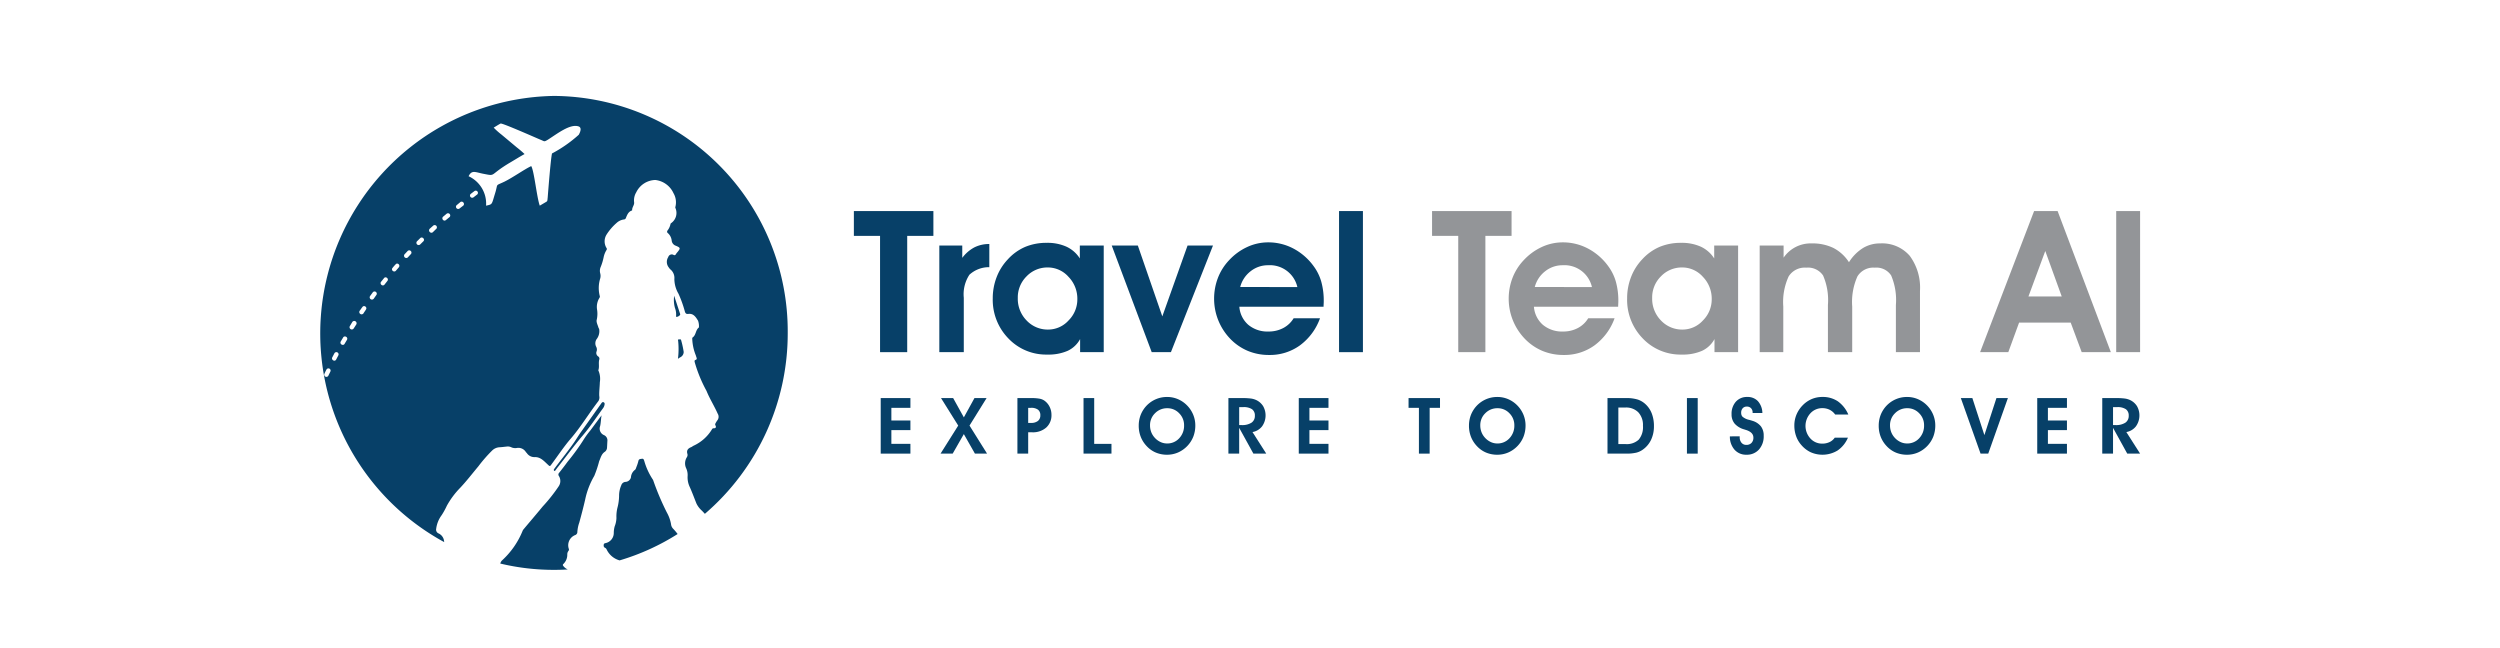 <svg id="Layer_1" data-name="Layer 1" xmlns="http://www.w3.org/2000/svg" width="211.2" height="54.72" viewBox="0 0 211.2 54.72"><defs><style>.cls-1{fill:#074068;}.cls-2{fill:#939598;}</style></defs><path class="cls-1" d="M78.853,17.831v2.096H76.641V29.75H74.347V19.927H72.135v-2.096Z"/><path class="cls-1" d="M83.577,22.571a2.441,2.441,0,0,0-1.68.638,2.997,2.997,0,0,0-.476,1.948V29.75H79.354v-9.005h1.938v1.04a3.07,3.07,0,0,1,1.026-.888,2.749,2.749,0,0,1,1.26-.282Z"/><path class="cls-1" d="M91.248,29.75V28.645a2.294,2.294,0,0,1-1.046.99,4.035,4.035,0,0,1-1.724.319,4.393,4.393,0,0,1-3.29-1.363,4.673,4.673,0,0,1-1.32-3.385,4.925,4.925,0,0,1,.331-1.801,4.55,4.55,0,0,1,.945-1.498,4.262,4.262,0,0,1,1.47-1.052,4.647,4.647,0,0,1,1.817-.34,3.901,3.901,0,0,1,1.667.327,2.667,2.667,0,0,1,1.126.991V20.745h2.019V29.75ZM85.983,25.174a2.617,2.617,0,0,0,.747,1.903,2.447,2.447,0,0,0,1.821.765,2.323,2.323,0,0,0,1.72-.769,2.511,2.511,0,0,0,.743-1.801,2.651,2.651,0,0,0-.747-1.887,2.333,2.333,0,0,0-1.748-.79,2.433,2.433,0,0,0-1.793.749A2.5,2.5,0,0,0,85.983,25.174Z"/><path class="cls-1" d="M98.919,29.75h-1.623L93.92,20.745h2.205l2.067,5.984,2.132-5.984h2.148Z"/><path class="cls-1" d="M104.7,25.911a2.244,2.244,0,0,0,.763,1.535,2.528,2.528,0,0,0,1.7.561,2.611,2.611,0,0,0,1.248-.295,2.233,2.233,0,0,0,.876-.827h2.228a4.902,4.902,0,0,1-1.692,2.288,4.327,4.327,0,0,1-2.604.815,4.615,4.615,0,0,1-1.829-.356,4.479,4.479,0,0,1-1.498-1.052,4.881,4.881,0,0,1-1.324-3.324,4.904,4.904,0,0,1,.319-1.772,4.549,4.549,0,0,1,.941-1.494,4.855,4.855,0,0,1,1.534-1.122,4.193,4.193,0,0,1,1.768-.393,4.527,4.527,0,0,1,2.156.532,4.988,4.988,0,0,1,1.704,1.498,4.058,4.058,0,0,1,.634,1.302,6.028,6.028,0,0,1,.206,1.653q0,.074-.008.225c-.005.101-.008.176-.008.225Zm4.901-1.662a2.38,2.38,0,0,0-2.471-1.842,2.349,2.349,0,0,0-1.478.507,2.464,2.464,0,0,0-.88,1.334Z"/><path class="cls-1" d="M113.122,29.75v-11.92h2.018V29.75Z"/><path class="cls-2" d="M127.697,17.831v2.096h-2.212V29.75h-2.293V19.927h-2.212v-2.096Z"/><path class="cls-2" d="M129.586,25.911a2.244,2.244,0,0,0,.763,1.535,2.528,2.528,0,0,0,1.7.561,2.61,2.61,0,0,0,1.248-.295,2.233,2.233,0,0,0,.876-.827h2.228a4.902,4.902,0,0,1-1.692,2.288,4.327,4.327,0,0,1-2.604.815,4.614,4.614,0,0,1-1.829-.356A4.479,4.479,0,0,1,128.779,28.58a4.881,4.881,0,0,1-1.324-3.324,4.904,4.904,0,0,1,.319-1.772,4.549,4.549,0,0,1,.941-1.494,4.855,4.855,0,0,1,1.534-1.122,4.193,4.193,0,0,1,1.768-.393,4.527,4.527,0,0,1,2.156.532,4.988,4.988,0,0,1,1.704,1.498,4.06,4.06,0,0,1,.634,1.302,6.028,6.028,0,0,1,.206,1.653q0,.074-.008.225c-.005.101-.008.176-.008.225Zm4.901-1.662a2.38,2.38,0,0,0-2.471-1.842,2.349,2.349,0,0,0-1.478.507,2.464,2.464,0,0,0-.88,1.334Z"/><path class="cls-2" d="M144.84,29.75V28.645a2.294,2.294,0,0,1-1.046.99,4.035,4.035,0,0,1-1.724.319,4.394,4.394,0,0,1-3.29-1.363,4.674,4.674,0,0,1-1.32-3.385,4.925,4.925,0,0,1,.331-1.801,4.55,4.55,0,0,1,.945-1.498,4.262,4.262,0,0,1,1.47-1.052,4.647,4.647,0,0,1,1.817-.34,3.901,3.901,0,0,1,1.667.327,2.667,2.667,0,0,1,1.126.991V20.745h2.019V29.75Zm-5.265-4.576a2.617,2.617,0,0,0,.747,1.903,2.447,2.447,0,0,0,1.821.765,2.323,2.323,0,0,0,1.72-.769,2.511,2.511,0,0,0,.743-1.801,2.651,2.651,0,0,0-.747-1.887,2.333,2.333,0,0,0-1.748-.79,2.433,2.433,0,0,0-1.793.749A2.5,2.5,0,0,0,139.575,25.174Z"/><path class="cls-2" d="M150.678,20.745v1.023a2.764,2.764,0,0,1,2.374-1.204,4.041,4.041,0,0,1,1.837.385,3.466,3.466,0,0,1,1.312,1.203,3.748,3.748,0,0,1,1.179-1.195,2.753,2.753,0,0,1,1.445-.393,3.084,3.084,0,0,1,2.503,1.04,4.517,4.517,0,0,1,.872,2.98V29.75h-2.035V25.764a5.31,5.31,0,0,0-.4-2.493,1.487,1.487,0,0,0-1.385-.659,1.569,1.569,0,0,0-1.466.741,5.305,5.305,0,0,0-.44,2.542V29.75h-2.051V25.764a5.222,5.222,0,0,0-.408-2.489,1.537,1.537,0,0,0-1.425-.663,1.605,1.605,0,0,0-1.486.741,5.18,5.18,0,0,0-.452,2.542V29.75h-1.994v-9.005Z"/><path class="cls-2" d="M170.573,27.253l-.912,2.497h-2.382l4.562-11.92h1.986l4.498,11.92h-2.463l-.929-2.497Zm3.601-2.21-1.389-3.84-1.421,3.84Z"/><path class="cls-2" d="M178.777,29.75v-11.92h2.018V29.75Z"/><path class="cls-1" d="M76.912,38.322h-2.51V33.629h2.51v.825H75.303v1.07H76.912v.812H75.303v1.16H76.912Z"/><path class="cls-1" d="M81.425,36.672l-.942,1.65h-1.025L80.95,35.953l-1.453-2.324h1.025l.904,1.631.897-1.631h1.025l-1.443,2.324,1.482,2.369h-1.025Z"/><path class="cls-1" d="M86.861,38.322h-.91V33.629h1.156a3.873,3.873,0,0,1,.694.048,1.088,1.088,0,0,1,.41.155,1.372,1.372,0,0,1,.452.519,1.495,1.495,0,0,1,.165.69,1.387,1.387,0,0,1-.441,1.077A1.693,1.693,0,0,1,87.2,36.52h-.339Zm0-2.595h.24a.899.899,0,0,0,.583-.166.579.579,0,0,0,.203-.475A.571.571,0,0,0,87.69,34.61a.945.945,0,0,0-.596-.156h-.233Z"/><path class="cls-1" d="M93.897,38.322h-2.36V33.629h.901v3.868h1.459Z"/><path class="cls-1" d="M96.2,35.966a2.548,2.548,0,0,1,.102-.73,2.352,2.352,0,0,1,.303-.643,2.375,2.375,0,0,1,2.002-1.057,2.285,2.285,0,0,1,.893.18,2.39,2.39,0,0,1,.768.519,2.448,2.448,0,0,1,.53.79,2.378,2.378,0,0,1,.182.922,2.592,2.592,0,0,1-.171.944,2.454,2.454,0,0,1-1.284,1.333,2.331,2.331,0,0,1-.931.192,2.413,2.413,0,0,1-.958-.187,2.246,2.246,0,0,1-.776-.554,2.409,2.409,0,0,1-.493-.781A2.547,2.547,0,0,1,96.2,35.966Zm.955-.032a1.577,1.577,0,0,0,.099.564,1.498,1.498,0,0,0,.294.477,1.528,1.528,0,0,0,.485.363,1.309,1.309,0,0,0,.562.127,1.35,1.35,0,0,0,1.023-.438,1.53,1.53,0,0,0,.413-1.093,1.406,1.406,0,0,0-.417-1.023,1.353,1.353,0,0,0-1.001-.424,1.413,1.413,0,0,0-1.035.422A1.392,1.392,0,0,0,97.155,35.933Z"/><path class="cls-1" d="M104.686,38.322h-.91V33.629h1.105a6.032,6.032,0,0,1,.784.037,1.592,1.592,0,0,1,.439.121,1.381,1.381,0,0,1,.604.522,1.589,1.589,0,0,1-.089,1.71,1.319,1.319,0,0,1-.808.482l1.162,1.821h-1.086l-1.201-2.179Zm0-2.411h.201a1.45,1.45,0,0,0,.838-.201.674.674,0,0,0,.286-.588.641.641,0,0,0-.239-.551,1.263,1.263,0,0,0-.747-.177h-.339Z"/><path class="cls-1" d="M112.23,38.322h-2.51V33.629h2.51v.825H110.62v1.07H112.23v.812H110.62v1.16H112.23Z"/><path class="cls-1" d="M121.652,33.629v.825h-.875v3.868H119.87V34.454h-.875v-.825Z"/><path class="cls-1" d="M124.099,35.966a2.545,2.545,0,0,1,.102-.73,2.352,2.352,0,0,1,.303-.643,2.375,2.375,0,0,1,2.002-1.057,2.284,2.284,0,0,1,.892.18,2.389,2.389,0,0,1,.768.519,2.45,2.45,0,0,1,.53.79,2.38,2.38,0,0,1,.182.922,2.592,2.592,0,0,1-.171.944,2.455,2.455,0,0,1-1.284,1.333,2.331,2.331,0,0,1-.931.192,2.414,2.414,0,0,1-.958-.187,2.246,2.246,0,0,1-.776-.554,2.409,2.409,0,0,1-.493-.781A2.547,2.547,0,0,1,124.099,35.966Zm.955-.032a1.58,1.58,0,0,0,.099.564,1.498,1.498,0,0,0,.294.477,1.529,1.529,0,0,0,.485.363,1.309,1.309,0,0,0,.562.127,1.35,1.35,0,0,0,1.023-.438,1.53,1.53,0,0,0,.414-1.093,1.407,1.407,0,0,0-.417-1.023,1.353,1.353,0,0,0-1.001-.424,1.413,1.413,0,0,0-1.035.422A1.392,1.392,0,0,0,125.054,35.933Z"/><path class="cls-1" d="M137.382,38.322h-1.581V33.629h1.555a3.232,3.232,0,0,1,1.012.129,1.809,1.809,0,0,1,.69.432,2.091,2.091,0,0,1,.498.78,2.947,2.947,0,0,1,.169,1.028,2.663,2.663,0,0,1-.236,1.143,2.116,2.116,0,0,1-.686.83,1.617,1.617,0,0,1-.572.271A3.579,3.579,0,0,1,137.382,38.322Zm-.057-.806a1.479,1.479,0,0,0,1.114-.374,1.644,1.644,0,0,0,.358-1.17,1.574,1.574,0,0,0-.391-1.138,1.448,1.448,0,0,0-1.094-.406h-.594V37.516Z"/><path class="cls-1" d="M142.512,38.322V33.629h.91v4.693Z"/><path class="cls-1" d="M146.14,36.865l.83-.003V36.93a.705.705,0,0,0,.153.475.511.511,0,0,0,.409.179.575.575,0,0,0,.434-.166.622.622,0,0,0,.16-.45q0-.455-.645-.651c-.055-.017-.099-.031-.131-.042a1.668,1.668,0,0,1-.805-.485,1.198,1.198,0,0,1-.262-.794,1.518,1.518,0,0,1,.362-1.06,1.24,1.24,0,0,1,.966-.4,1.178,1.178,0,0,1,.9.356,1.541,1.541,0,0,1,.374.998h-.824V34.85a.502.502,0,0,0-.134-.364.467.467,0,0,0-.351-.139.454.454,0,0,0-.353.142.553.553,0,0,0-.129.387.558.558,0,0,0,.027.182.416.416,0,0,0,.085.143,1.256,1.256,0,0,0,.562.268q.192.052.294.087a1.427,1.427,0,0,1,.707.471,1.276,1.276,0,0,1,.228.783,1.667,1.667,0,0,1-.399,1.165,1.363,1.363,0,0,1-1.06.44,1.289,1.289,0,0,1-1.006-.426A1.653,1.653,0,0,1,146.14,36.865Z"/><path class="cls-1" d="M156.146,35.021h-1.111a1.291,1.291,0,0,0-.471-.406,1.378,1.378,0,0,0-.621-.135,1.357,1.357,0,0,0-.533.106,1.328,1.328,0,0,0-.447.309,1.573,1.573,0,0,0-.024,2.145,1.325,1.325,0,0,0,1.004.437,1.424,1.424,0,0,0,.615-.129A1.098,1.098,0,0,0,155,36.974h1.114a2.485,2.485,0,0,1-.869,1.08,2.461,2.461,0,0,1-2.263.158,2.372,2.372,0,0,1-.793-.603,2.296,2.296,0,0,1-.45-.756,2.65,2.65,0,0,1-.153-.907,2.374,2.374,0,0,1,.185-.93,2.526,2.526,0,0,1,.543-.801,2.35,2.35,0,0,1,.752-.508,2.292,2.292,0,0,1,.889-.172,2.269,2.269,0,0,1,1.304.367A2.636,2.636,0,0,1,156.146,35.021Z"/><path class="cls-1" d="M158.714,35.966a2.545,2.545,0,0,1,.102-.73,2.349,2.349,0,0,1,.303-.643,2.375,2.375,0,0,1,2.002-1.057,2.284,2.284,0,0,1,.892.18,2.389,2.389,0,0,1,.768.519,2.45,2.45,0,0,1,.53.79,2.38,2.38,0,0,1,.182.922,2.594,2.594,0,0,1-.171.944,2.455,2.455,0,0,1-1.284,1.333,2.331,2.331,0,0,1-.931.192,2.414,2.414,0,0,1-.958-.187,2.246,2.246,0,0,1-.776-.554,2.409,2.409,0,0,1-.493-.781A2.547,2.547,0,0,1,158.714,35.966Zm.955-.032a1.58,1.58,0,0,0,.099.564,1.498,1.498,0,0,0,.294.477,1.529,1.529,0,0,0,.485.363,1.309,1.309,0,0,0,.562.127,1.35,1.35,0,0,0,1.023-.438,1.53,1.53,0,0,0,.413-1.093A1.407,1.407,0,0,0,162.13,34.91a1.353,1.353,0,0,0-1.001-.424,1.413,1.413,0,0,0-1.035.422A1.392,1.392,0,0,0,159.669,35.933Z"/><path class="cls-1" d="M167.966,38.322h-.648l-1.667-4.693h.974l1.016,3.13,1.018-3.13h.968Z"/><path class="cls-1" d="M174.616,38.322h-2.51V33.629h2.51v.825h-1.609v1.07h1.609v.812h-1.609v1.16h1.609Z"/><path class="cls-1" d="M178.509,38.322h-.91V33.629h1.105a6.032,6.032,0,0,1,.784.037,1.592,1.592,0,0,1,.439.121,1.381,1.381,0,0,1,.604.522,1.589,1.589,0,0,1-.089,1.71,1.319,1.319,0,0,1-.808.482l1.162,1.821H179.71l-1.201-2.179Zm0-2.411h.201a1.45,1.45,0,0,0,.838-.201.674.674,0,0,0,.286-.588.641.641,0,0,0-.239-.551,1.263,1.263,0,0,0-.747-.177h-.339Z"/><path class="cls-1" d="M46.944,39.702c.052-.059.094-.129.143-.19.722-.916,1.407-1.86,2.165-2.747.62-.732,1.148-1.541,1.718-2.315a.72.72,0,0,0,.11-.318.149.149,0,0,0-.094-.154c-.094-.031-.143.036-.19.103q-.839,1.185-1.68,2.365c-.218.304-.41.628-.62.932-.449.651-.945,1.265-1.421,1.896-.085.109-.165.221-.248.332-.038.05-.066.112-.011.159C46.891,39.833,46.911,39.738,46.944,39.702Z"/><path class="cls-1" d="M51.11,38.158a.466.466,0,0,0,.173-.366c.014-.198.019-.396.033-.592a.485.485,0,0,0-.289-.441.593.593,0,0,1-.33-.754c.072-.299.063-.611.127-.921-.317.424-.631.852-.947,1.276a6.894,6.894,0,0,0-.529.715,18.101,18.101,0,0,1-1.396,1.929c-.231.321-.474.631-.719.944a.203.203,0,0,0-.019.265.791.791,0,0,1-.011.863A13.785,13.785,0,0,1,45.845,42.79c-.529.645-1.074,1.279-1.611,1.921a.502.502,0,0,0-.083.131,6.872,6.872,0,0,1-1.754,2.516.6.6,0,0,0-.13.24l-.005.011a19.464,19.464,0,0,0,4.538.533c.391,0,.782-.011,1.168-.036l-.011-.003a.896.896,0,0,1-.377-.302.101.101,0,0,1,.014-.156,1.079,1.079,0,0,0,.33-.826.464.464,0,0,1,.099-.277.177.177,0,0,0,.028-.184.926.926,0,0,1,.534-1.153.275.275,0,0,0,.19-.268,2.883,2.883,0,0,1,.163-.79c.176-.642.347-1.287.496-1.938a6.632,6.632,0,0,1,.771-2.007,9.217,9.217,0,0,0,.413-1.24C50.75,38.669,50.81,38.347,51.11,38.158Z"/><path class="cls-1" d="M56.69,44.283a3.105,3.105,0,0,0-.352-.983,22.083,22.083,0,0,1-1.132-2.658A.508.508,0,0,0,55.142,40.5a5.631,5.631,0,0,1-.719-1.577c-.036-.092-.058-.187-.198-.165-.132.02-.256.011-.295.19a3.365,3.365,0,0,1-.16.489c-.036.092-.063.215-.135.26a.863.863,0,0,0-.333.634.5.5,0,0,1-.476.38.403.403,0,0,0-.339.282,2.227,2.227,0,0,0-.187.905,4.137,4.137,0,0,1-.124.941,3.055,3.055,0,0,0-.099.921,2.158,2.158,0,0,1-.151.715,2.162,2.162,0,0,0-.074.528.873.873,0,0,1-.664.871c-.083.022-.171.028-.185.142s-.005.209.116.265a.277.277,0,0,1,.132.142,1.72,1.72,0,0,0,1.093.919,19.44,19.44,0,0,0,4.902-2.228,5.026,5.026,0,0,0-.402-.472A.639.639,0,0,1,56.69,44.283Z"/><path class="cls-1" d="M57.147,26.769a.354.354,0,0,0,.229-.092c.055-.036.107-.075.08-.159l-.504-1.533a2.601,2.601,0,0,0,.066,1.022,1.583,1.583,0,0,1,.099.678C57.111,26.716,57.111,26.766,57.147,26.769Z"/><path class="cls-1" d="M57.326,28.679c-.083-.006-.041.075-.036.12a6.671,6.671,0,0,1-.017,1.516,1.232,1.232,0,0,1,.201-.134.503.503,0,0,0,.284-.455,7.792,7.792,0,0,0-.215-.98C57.519,28.62,57.398,28.684,57.326,28.679Z"/><path class="cls-1" d="M46.8,8.104A20.069,20.069,0,0,0,37.528,45.797c-.008-.045-.014-.087-.019-.131a.806.806,0,0,0-.452-.6.344.344,0,0,1-.209-.388,2.439,2.439,0,0,1,.465-1.159,6.178,6.178,0,0,0,.438-.798A7.026,7.026,0,0,1,38.88,41.207c.542-.575,1.022-1.203,1.528-1.806a12.178,12.178,0,0,1,1.165-1.337.967.967,0,0,1,.611-.279c.206-.008.413-.039.622-.059a.678.678,0,0,1,.416.073.816.816,0,0,0,.463.042.745.745,0,0,1,.738.343.597.597,0,0,0,.08.087.76.76,0,0,0,.658.346c.49-.025.79.329,1.11.625.187.176.182.173.331-.031.529-.715,1.022-1.463,1.597-2.133.87-1.008,1.55-2.153,2.36-3.203a.588.588,0,0,0,.066-.419c-.017-.394.041-.779.05-1.167a1.747,1.747,0,0,0-.105-.947.098.098,0,0,1-.019-.075c.099-.288-.005-.592.072-.88a.231.231,0,0,0-.088-.276.35.35,0,0,1-.13-.438.499.499,0,0,0-.041-.383.633.633,0,0,1,.074-.687,1.089,1.089,0,0,0,.184-.773c-.005-.064-.052-.109-.066-.159-.063-.221-.201-.472-.143-.662a2.264,2.264,0,0,0,.03-.838,1.444,1.444,0,0,1,.196-1.005.192.192,0,0,0,.022-.187,2.735,2.735,0,0,1,.044-1.452.814.814,0,0,0,.003-.43.815.815,0,0,1,.038-.542,4.637,4.637,0,0,0,.248-.815,1.826,1.826,0,0,1,.237-.606.164.164,0,0,0-.011-.212,1.079,1.079,0,0,1,.019-1.1,4.549,4.549,0,0,1,.845-.983,1.133,1.133,0,0,1,.625-.299.186.186,0,0,0,.171-.137c.102-.248.196-.508.482-.611.017-.006.044-.025.044-.034-.022-.248.204-.436.163-.681a1.319,1.319,0,0,1,.184-.835,1.834,1.834,0,0,1,1.614-1.036,1.921,1.921,0,0,1,1.526,1.108,1.526,1.526,0,0,1,.162,1.167.153.153,0,0,0,.014.114,1.045,1.045,0,0,1-.35,1.24c-.033.025-.066.042-.074.086a1.331,1.331,0,0,1-.253.553.15.15,0,0,0,.033.223.983.983,0,0,1,.319.623.518.518,0,0,0,.361.444c.388.168.394.209.127.536a1.065,1.065,0,0,0-.11.14c-.063.109-.118.162-.256.075a.311.311,0,0,0-.413.204.752.752,0,0,0,.03.854,1.319,1.319,0,0,0,.132.17.93.93,0,0,1,.355.829,2.5,2.5,0,0,0,.35,1.245,9.863,9.863,0,0,1,.534,1.488c.044.159.118.24.289.215.446-.061.644.276.829.575a1.354,1.354,0,0,1,.074.539c0,.011-.003.031-.011.036-.278.212-.226.631-.515.835-.05.036-.038.092-.038.145a4.123,4.123,0,0,0,.297,1.363c.022.061.038.126.061.187.036.095.033.17-.077.204-.096.031-.094.087-.077.181a11.667,11.667,0,0,0,1,2.438c.267.662.653,1.265.942,1.918a.492.492,0,0,1-.041.589,2.097,2.097,0,0,0-.143.237.154.154,0,0,0-.003.168c.083.148.028.248-.141.248a.139.139,0,0,0-.143.07,3.533,3.533,0,0,1-1.575,1.407c-.063.034-.121.084-.184.112-.27.106-.424.268-.322.586a.356.356,0,0,1-.061.285.978.978,0,0,0-.041.93,1.365,1.365,0,0,1,.116.637,1.902,1.902,0,0,0,.193.958c.201.452.372.919.556,1.376a1.932,1.932,0,0,0,.46.6c.085.087.165.173.248.265a20.086,20.086,0,0,0,7-15.289A19.883,19.883,0,0,0,46.8,8.104ZM27.912,31.385c-.054.121-.115.228-.169.348a.185.185,0,0,1-.335-.158c.054-.12.107-.241.169-.348A.185.185,0,0,1,27.912,31.385Zm.664-1.35L28.4,30.37c-.115.228-.44.028-.33-.179l.176-.335A.188.188,0,1,1,28.576,30.035Zm.734-1.32-.197.329c-.109.207-.453.035-.324-.2l.197-.329C29.096,28.309,29.439,28.48,29.311,28.715Zm.783-1.296-.205.316a.191.191,0,1,1-.325-.2l.197-.329A.198.198,0,0,1,30.094,27.42Zm.819-1.263c-.062.107-.144.209-.205.316a.194.194,0,0,1-.319-.221c.082-.102.143-.209.226-.31C30.745,25.74,31.056,25.948,30.913,26.156Zm.876-1.226-.213.302a.191.191,0,0,1-.306-.229l.226-.31A.188.188,0,1,1,31.789,24.931Zm.932-1.188-.233.297c-.151.196-.444-.041-.293-.236l.246-.304C32.579,23.311,32.885,23.54,32.721,23.743Zm.968-1.156c-.082.102-.159.182-.241.284-.159.182-.452-.055-.28-.244a3.473,3.473,0,0,1,.254-.291C33.561,22.148,33.854,22.384,33.69,22.587Zm1.012-1.11-.248.27a.191.191,0,0,1-.274-.265l.261-.278A.189.189,0,0,1,34.702,21.477Zm1.061-1.086-.269.265a.189.189,0,0,1-.261-.273l.269-.265C35.667,19.95,35.941,20.215,35.762,20.391Zm1.083-1.046-.269.264c-.167.169-.454-.088-.269-.286l.29-.259A.187.187,0,0,1,36.846,19.346Zm1.128-1.001-.298.246c-.187.163-.421-.125-.235-.288l.284-.238A.187.187,0,1,1,37.973,18.345Zm1.15-.961-.292.225a.186.186,0,1,1-.235-.288l.284-.238C39.068,16.92,39.324,17.213,39.123,17.384Zm1.178-.942-.291.225a.186.186,0,1,1-.236-.288l.305-.233A.185.185,0,1,1,40.301,16.443Zm8.588-5.05a11.132,11.132,0,0,1-2.254,1.574c-.108.454-.303,2.932-.364,3.714-.039.36-.002.303-.251.449l-.419.247c-.252-.686-.472-2.938-.721-3.342-.568.263-1.564.973-2.275,1.32-.812.389-.503.1-.776.972-.306.997-.208.922-.764,1.053a2.549,2.549,0,0,0-1.477-2.489c.266-.547.557-.345,1.21-.214,1.182.228.424.159,2.365-.982.393-.231.766-.468,1.154-.678a8.53,8.53,0,0,0-.652-.558l-1.31-1.095a5.831,5.831,0,0,1-.647-.579c.079-.046.517-.322.59-.347.196-.026,2.967,1.204,3.357,1.366.362.142.291.202.619.009.798-.505,1.892-1.379,2.613-1.128C49.179,10.796,49.012,11.178,48.889,11.393Z"/></svg>